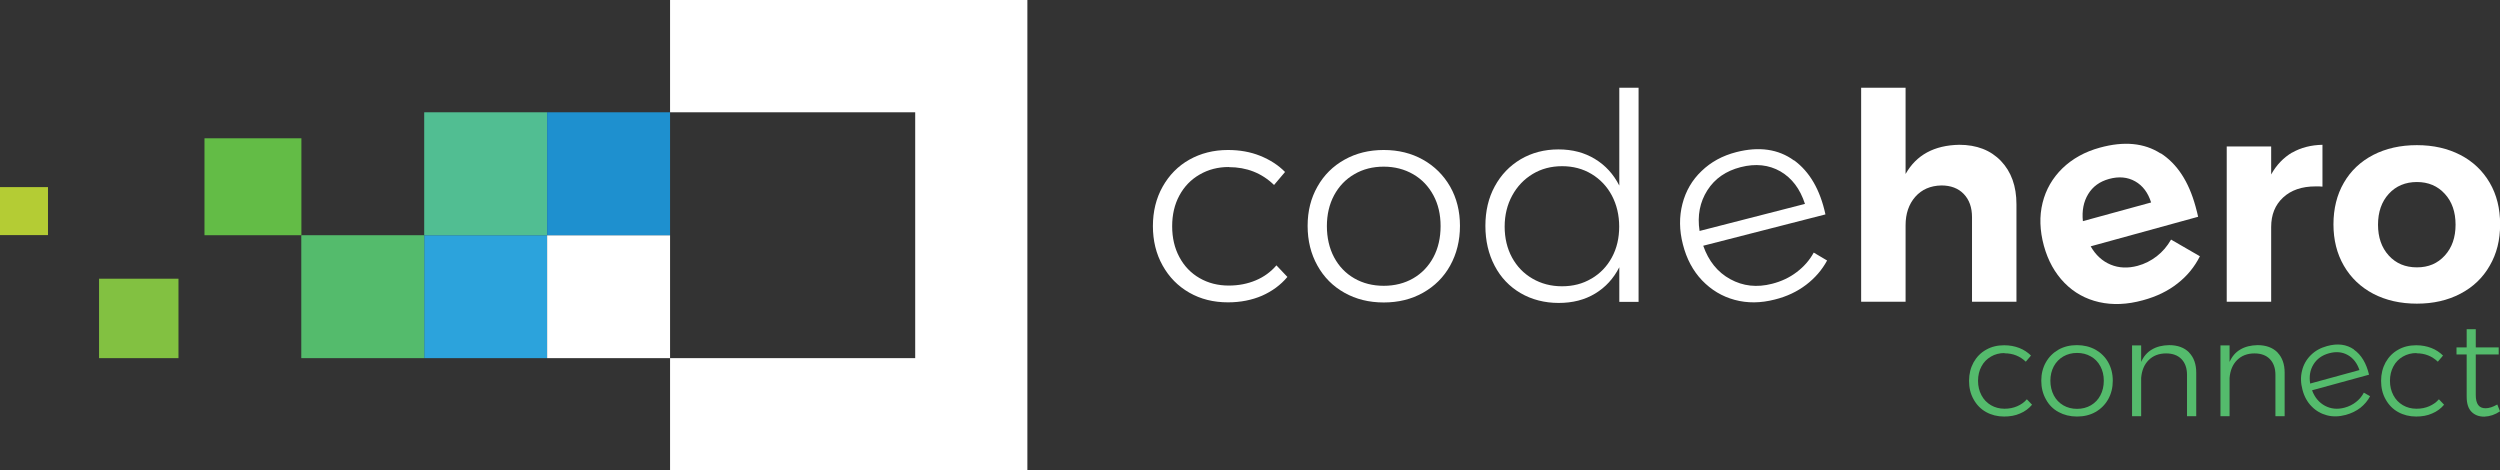 <?xml version="1.0" encoding="UTF-8"?>
<svg id="Ebene_2" data-name="Ebene 2" xmlns="http://www.w3.org/2000/svg" viewBox="0 0 211.51 39.8">
  <rect x="0" y="0" width="211.51" height="39.8" fill="#333333" stroke="none"/>
  <g id="Layer_1" data-name="Layer 1">
    <g>
      <path d="M103.96,14.13c-.91,0-1.73.21-2.47.64-.73.42-1.3,1.01-1.71,1.77-.41.76-.61,1.62-.61,2.6s.2,1.85.61,2.61c.41.77.98,1.36,1.71,1.78.73.42,1.55.63,2.47.63.83,0,1.59-.15,2.28-.44.69-.29,1.27-.71,1.75-1.27l.93.98c-.57.68-1.29,1.21-2.15,1.59-.86.37-1.82.56-2.88.56-1.22,0-2.31-.27-3.27-.82-.96-.55-1.71-1.31-2.26-2.3-.55-.98-.82-2.1-.82-3.33s.27-2.35.82-3.33,1.3-1.75,2.26-2.29,2.05-.82,3.27-.82c.99,0,1.9.16,2.72.49.82.33,1.53.78,2.11,1.37l-.93,1.1c-1.04-1.01-2.32-1.51-3.83-1.51Z" style="fill: #fff;"/>
      <path d="M120.39,13.51c.98.55,1.74,1.31,2.3,2.28.55.97.83,2.08.83,3.32s-.28,2.37-.83,3.36c-.55.99-1.32,1.75-2.3,2.3-.98.55-2.08.82-3.32.82s-2.34-.27-3.32-.82c-.98-.55-1.74-1.31-2.29-2.3-.55-.98-.83-2.1-.83-3.36s.28-2.35.83-3.32c.55-.98,1.32-1.74,2.29-2.28.98-.55,2.08-.82,3.32-.82s2.34.27,3.32.82ZM114.58,14.74c-.73.42-1.3,1.02-1.71,1.78-.41.77-.61,1.64-.61,2.61s.2,1.87.61,2.64c.41.77.98,1.36,1.71,1.78.73.42,1.56.63,2.49.63s1.76-.21,2.49-.63c.73-.42,1.3-1.02,1.71-1.78.41-.77.61-1.65.61-2.64s-.2-1.85-.61-2.61c-.41-.76-.98-1.36-1.71-1.78-.73-.42-1.56-.64-2.49-.64s-1.76.21-2.49.64Z" style="fill: #fff;"/>
      <path d="M138.63,7.42v18.12h-1.63v-2.93c-.49.96-1.17,1.7-2.05,2.23-.88.53-1.9.79-3.08.79s-2.28-.28-3.22-.83-1.68-1.32-2.2-2.32c-.52-.99-.78-2.12-.78-3.37s.26-2.37.79-3.34c.53-.98,1.26-1.74,2.2-2.3.94-.55,2-.83,3.19-.83s2.2.27,3.09.81c.89.54,1.57,1.29,2.06,2.25V7.42h1.63ZM134.65,23.57c.73-.43,1.31-1.03,1.72-1.79.42-.77.62-1.64.62-2.61s-.21-1.85-.62-2.63c-.41-.77-.99-1.38-1.72-1.82-.73-.44-1.56-.66-2.49-.66s-1.76.22-2.49.66c-.73.44-1.31,1.05-1.73,1.82-.42.77-.64,1.65-.64,2.63s.21,1.85.62,2.61c.42.77.99,1.36,1.73,1.79.74.43,1.57.65,2.5.65s1.76-.21,2.49-.65Z" style="fill: #fff;"/>
      <path d="M151.78,13.56c1.32.96,2.21,2.49,2.66,4.58l-10.34,2.65c.45,1.29,1.21,2.24,2.29,2.83,1.08.59,2.25.72,3.53.39.79-.2,1.49-.53,2.09-.99.61-.46,1.09-1.01,1.44-1.65l1.13.67c-.43.8-1.03,1.49-1.78,2.06-.75.57-1.63.99-2.64,1.24-1.2.31-2.33.32-3.4.03-1.07-.29-1.98-.84-2.76-1.65-.77-.81-1.31-1.82-1.62-3.04-.31-1.2-.32-2.34-.04-3.43s.82-2.02,1.62-2.78c.8-.77,1.77-1.3,2.94-1.6,1.92-.49,3.55-.26,4.87.7ZM152.71,17.26c-.41-1.27-1.1-2.19-2.08-2.76-.98-.56-2.1-.68-3.36-.36-1.25.32-2.19.97-2.82,1.96s-.86,2.13-.66,3.44l8.92-2.29Z" style="fill: #fff;"/>
      <path d="M169.29,13.62c.87.91,1.31,2.13,1.31,3.66v8.25h-3.76v-7.15c0-.83-.23-1.48-.7-1.97-.46-.48-1.1-.72-1.89-.72-.93.02-1.66.34-2.21.96-.55.63-.82,1.43-.82,2.41v6.47h-3.76V7.42h3.76v7.3c.91-1.61,2.42-2.43,4.54-2.47,1.48,0,2.66.46,3.53,1.37Z" style="fill: #fff;"/>
      <path d="M182.81,12.97c1.38.89,2.36,2.38,2.94,4.49.1.38.18.67.22.88l-9.09,2.5c.42.74.99,1.26,1.69,1.55.7.29,1.46.32,2.28.1.6-.16,1.14-.44,1.62-.81.49-.38.89-.85,1.21-1.41l2.44,1.41c-.45.9-1.08,1.67-1.89,2.3-.81.64-1.78,1.11-2.92,1.42-1.34.37-2.57.42-3.72.16-1.14-.26-2.12-.8-2.93-1.63-.81-.83-1.39-1.87-1.74-3.14-.35-1.29-.39-2.5-.11-3.63.28-1.13.84-2.1,1.68-2.92.84-.81,1.89-1.4,3.17-1.75,2.04-.56,3.75-.4,5.13.49ZM181.99,17.12c-.26-.82-.71-1.42-1.35-1.78-.64-.36-1.38-.43-2.21-.2-.79.22-1.37.64-1.76,1.28-.39.64-.54,1.4-.45,2.29l5.77-1.58Z" style="fill: #fff;"/>
      <path d="M193.93,12.91c.73-.42,1.59-.64,2.56-.66v3.54c-.13-.02-.33-.02-.58-.02-1.16,0-2.07.31-2.75.94-.68.63-1.01,1.46-1.01,2.5v6.32h-3.76v-13.14h3.76v2.37c.45-.81,1.05-1.43,1.78-1.86Z" style="fill: #fff;"/>
      <path d="M208.16,13.11c1.06.55,1.89,1.34,2.48,2.35.59,1.01.88,2.18.88,3.52s-.29,2.49-.88,3.5c-.58,1.02-1.41,1.81-2.48,2.37-1.07.56-2.29.84-3.68.84s-2.63-.28-3.7-.84c-1.06-.56-1.89-1.35-2.48-2.37-.59-1.02-.88-2.19-.88-3.5s.29-2.51.88-3.52c.58-1.01,1.41-1.79,2.48-2.35,1.07-.55,2.3-.83,3.7-.83s2.61.28,3.68.83ZM202.1,16.4c-.61.67-.91,1.54-.91,2.61s.3,1.94.91,2.61,1.4,1,2.38,1,1.75-.33,2.36-1c.61-.67.91-1.54.91-2.61s-.3-1.95-.91-2.61c-.61-.67-1.4-1-2.36-1s-1.77.33-2.38,1Z" style="fill: #fff;"/>
      <rect x="35.89" y="19.9" width="10.4" height="10.4" style="fill: #2ca3dc;"/>
      <rect x="46.29" y="19.9" width="10.4" height="10.4" style="fill: #fff;"/>
      <rect x="35.89" y="9.5" width="10.4" height="10.4" style="fill: #51be92;"/>
      <rect x="46.29" y="9.5" width="10.4" height="10.4" style="fill: #1e90cf;"/>
      <path d="M56.69,0v9.5h20.74v20.8h-20.74v9.5h30.23V0h-30.23Z" style="fill: #fff;"/>
      <rect x="25.49" y="19.9" width="10.4" height="10.4" style="fill: #54bb6c;"/>
      <rect x="17.3" y="11.7" width="8.2" height="8.2" style="fill: #63bc46;"/>
      <rect x="8.38" y="23.58" width="6.72" height="6.72" style="fill: #82c141;"/>
      <rect y="15.83" width="4.06" height="4.06" style="fill: #b4cc34;"/>
      <g>
        <path d="M169.59,29.87c-.43,0-.81.1-1.15.3-.34.2-.61.47-.8.83-.19.35-.29.76-.29,1.22s.1.86.29,1.22c.19.36.46.64.8.84.34.2.73.3,1.15.3.39,0,.75-.07,1.07-.21.32-.14.6-.33.82-.59l.44.46c-.27.32-.6.57-1.01.74-.4.18-.85.26-1.35.26-.57,0-1.08-.13-1.53-.38s-.8-.61-1.06-1.08c-.26-.46-.38-.98-.38-1.56s.13-1.1.38-1.56c.26-.46.61-.82,1.06-1.07.45-.26.96-.38,1.53-.38.47,0,.89.08,1.28.23.39.15.71.37.99.64l-.44.52c-.49-.47-1.09-.71-1.8-.71Z" style="fill: #54bb6c;"/>
        <path d="M177.28,29.58c.46.26.82.61,1.08,1.07.26.46.39.98.39,1.56s-.13,1.11-.39,1.57c-.26.46-.62.82-1.08,1.08s-.98.38-1.56.38-1.1-.13-1.56-.38-.82-.61-1.07-1.08c-.26-.46-.39-.99-.39-1.57s.13-1.1.39-1.56c.26-.46.62-.81,1.07-1.07.46-.26.98-.38,1.56-.38s1.1.13,1.56.38ZM174.56,30.16c-.34.2-.61.48-.8.83-.19.36-.29.77-.29,1.22s.1.88.29,1.24c.19.36.46.64.8.84.34.2.73.3,1.17.3s.82-.1,1.17-.3c.34-.2.61-.48.8-.84.19-.36.29-.77.29-1.24s-.1-.87-.29-1.22c-.19-.36-.46-.64-.8-.83-.34-.2-.73-.3-1.17-.3s-.82.1-1.17.3Z" style="fill: #54bb6c;"/>
        <path d="M185.2,29.82c.41.42.61.99.61,1.71v3.68h-.78v-3.5c0-.56-.16-1.01-.47-1.33s-.75-.48-1.3-.48c-.62,0-1.11.2-1.48.57-.37.37-.58.88-.63,1.51v3.23h-.77v-5.99h.77v1.4c.21-.47.51-.82.91-1.05.4-.24.89-.36,1.46-.37.72,0,1.28.21,1.69.62Z" style="fill: #54bb6c;"/>
        <path d="M192.68,29.82c.41.42.61.99.61,1.71v3.68h-.78v-3.5c0-.56-.16-1.01-.47-1.33s-.75-.48-1.3-.48c-.62,0-1.11.2-1.48.57-.37.37-.58.88-.63,1.51v3.23h-.77v-5.99h.77v1.4c.21-.47.51-.82.91-1.05.4-.24.89-.36,1.46-.37.72,0,1.28.21,1.69.62Z" style="fill: #54bb6c;"/>
        <path d="M199.15,29.58c.63.44,1.05,1.15,1.28,2.12l-4.82,1.32c.22.6.59,1.04,1.09,1.31.51.27,1.06.32,1.66.16.37-.1.69-.26.97-.48.28-.22.5-.48.66-.79l.53.3c-.2.38-.47.7-.82.98-.35.27-.76.47-1.23.6-.56.15-1.09.17-1.59.04-.5-.13-.94-.38-1.3-.75-.37-.37-.63-.84-.78-1.41-.15-.56-.17-1.09-.04-1.61.12-.51.37-.95.74-1.32.37-.37.82-.62,1.37-.77.9-.25,1.66-.15,2.29.29ZM199.62,31.31c-.2-.59-.53-1.02-1-1.28s-.99-.3-1.58-.14c-.58.16-1.02.47-1.31.94-.29.47-.38,1.01-.28,1.62l4.16-1.14Z" style="fill: #54bb6c;"/>
        <path d="M204.45,29.87c-.43,0-.81.1-1.16.3-.34.2-.61.47-.8.83s-.29.76-.29,1.22.1.86.29,1.22c.19.36.46.64.8.84.34.2.73.3,1.16.3.39,0,.75-.07,1.07-.21.32-.14.6-.33.82-.59l.44.46c-.27.32-.6.57-1.01.74-.4.18-.85.26-1.35.26-.57,0-1.08-.13-1.53-.38s-.8-.61-1.06-1.08c-.26-.46-.38-.98-.38-1.56s.13-1.1.38-1.56c.26-.46.61-.82,1.06-1.07.45-.26.96-.38,1.53-.38.47,0,.89.08,1.28.23.39.15.71.37.99.64l-.44.52c-.49-.47-1.09-.71-1.8-.71Z" style="fill: #54bb6c;"/>
        <path d="M211.51,34.8c-.41.28-.85.43-1.33.45-.46,0-.82-.14-1.09-.42-.27-.28-.4-.7-.4-1.27v-3.57h-.86v-.6s.86,0,.86,0v-1.54h.77v1.54h1.94s0,.6,0,.6h-1.94v3.44c0,.74.27,1.11.82,1.11.31,0,.64-.11,1-.32l.23.58Z" style="fill: #54bb6c;"/>
      </g>
    </g>
  </g>
</svg>